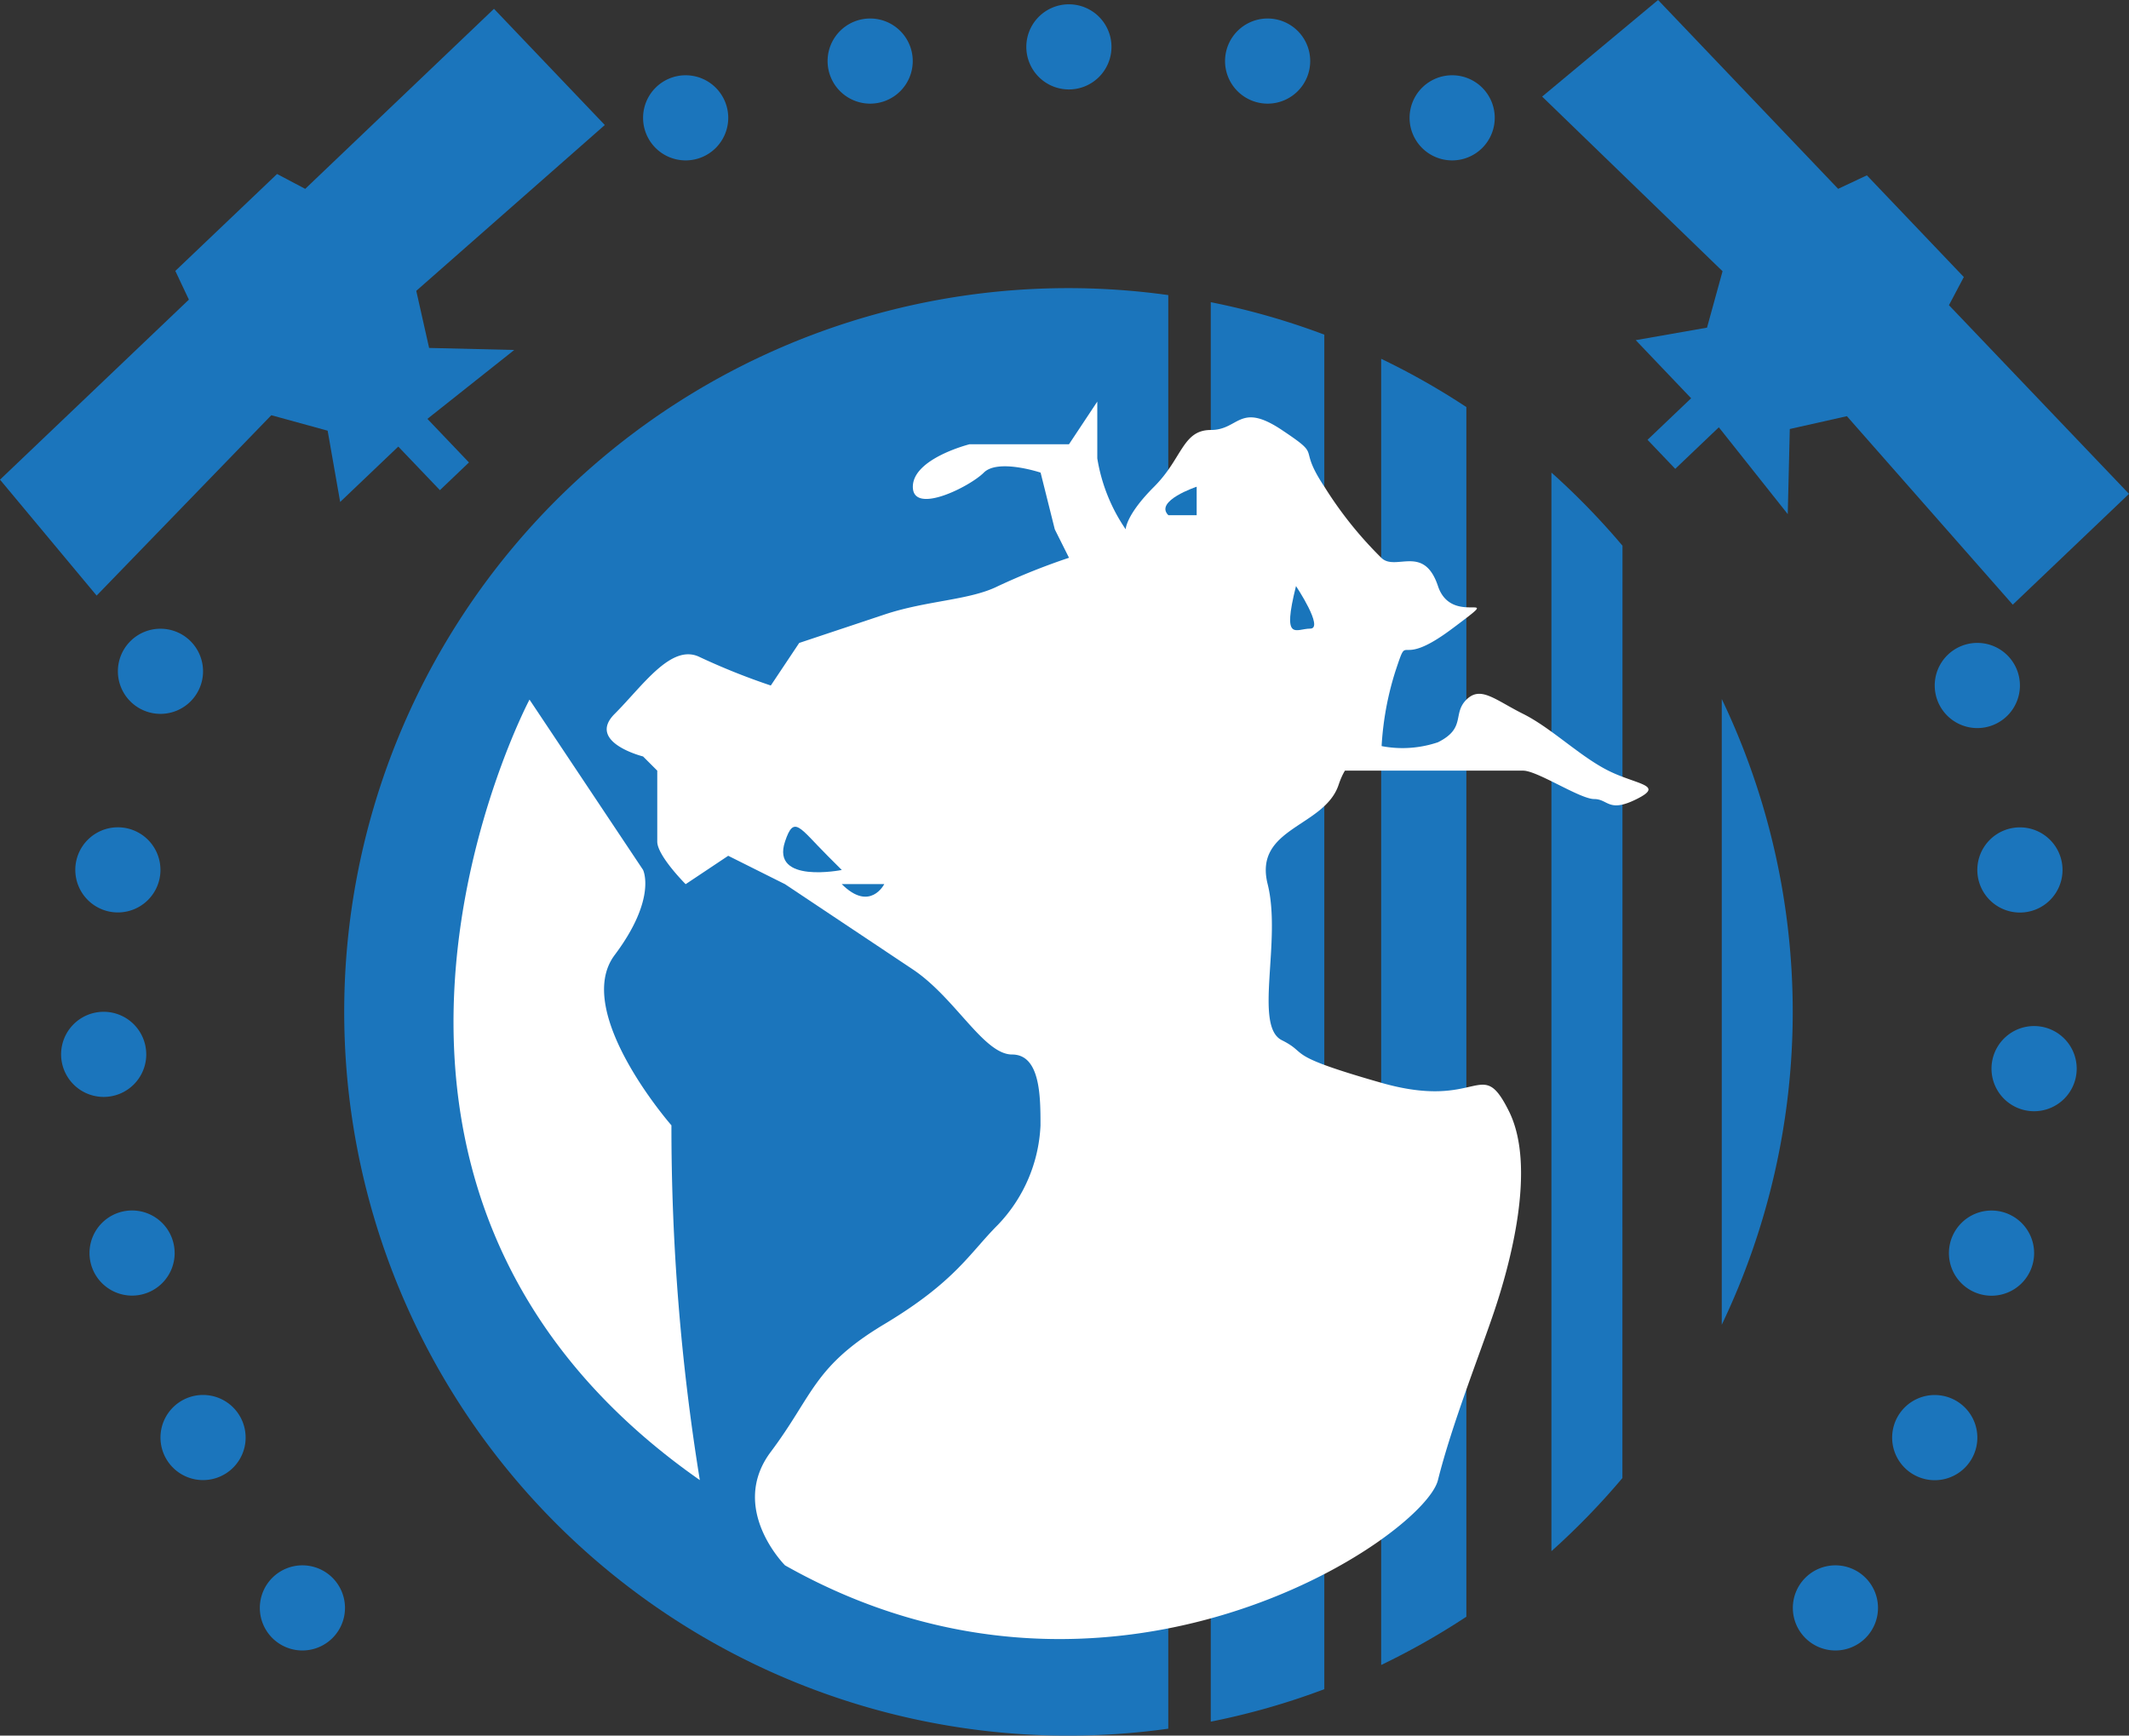 <svg id="Group_48" data-name="Group 48" xmlns="http://www.w3.org/2000/svg" xmlns:xlink="http://www.w3.org/1999/xlink" width="98.356" height="80.202" viewBox="0 0 98.356 80.202">
  <rect x="0" y="0" width="98.356" height="80.202" fill="#333333" stroke="none"/>
  <defs>
    <clipPath id="clip-path">
      <rect id="Rectangle_80" data-name="Rectangle 80" width="98.356" height="80.202" fill="none"/>
    </clipPath>
  </defs>
  <g id="Group_46" data-name="Group 46" clip-path="url(#clip-path)">
    <path id="Path_10" data-name="Path 10" d="M22.239,112.271a1.967,1.967,0,1,1-1.967-1.967,1.967,1.967,0,0,1,1.967,1.967" transform="translate(-6.301 -37.971)" fill="#1b75bc"/>
    <path id="Path_11" data-name="Path 11" d="M15.239,100.271A1.967,1.967,0,1,1,13.271,98.3a1.967,1.967,0,0,1,1.967,1.967" transform="translate(-3.891 -33.84)" fill="#1b75bc"/>
    <path id="Path_12" data-name="Path 12" d="M10.239,87.271A1.967,1.967,0,1,1,8.271,85.3a1.967,1.967,0,0,1,1.967,1.967" transform="translate(-2.17 -29.365)" fill="#1b75bc"/>
    <path id="Path_13" data-name="Path 13" d="M8.239,73.271A1.967,1.967,0,1,1,6.271,71.3a1.967,1.967,0,0,1,1.967,1.967" transform="translate(-1.482 -24.546)" fill="#1b75bc"/>
    <path id="Path_14" data-name="Path 14" d="M9.239,60.271A1.967,1.967,0,1,1,7.271,58.3a1.967,1.967,0,0,1,1.967,1.967" transform="translate(-1.826 -20.071)" fill="#1b75bc"/>
    <path id="Path_15" data-name="Path 15" d="M11.662,47.662a1.967,1.967,0,1,1,0-2.782,1.967,1.967,0,0,1,0,2.782" transform="translate(-2.858 -15.251)" fill="#1b75bc"/>
    <path id="Path_16" data-name="Path 16" d="M48.662,8.662a1.967,1.967,0,1,1,0-2.782,1.967,1.967,0,0,1,0,2.782" transform="translate(-15.595 -1.826)" fill="#1b75bc"/>
    <path id="Path_17" data-name="Path 17" d="M61.662,4.662a1.967,1.967,0,1,1,0-2.782,1.967,1.967,0,0,1,0,2.782" transform="translate(-20.071 -0.449)" fill="#1b75bc"/>
    <path id="Path_18" data-name="Path 18" d="M75.662,3.662a1.967,1.967,0,1,1,0-2.782,1.967,1.967,0,0,1,0,2.782" transform="translate(-24.89 -0.105)" fill="#1b75bc"/>
    <path id="Path_19" data-name="Path 19" d="M89.662,4.662a1.967,1.967,0,1,1,0-2.782,1.967,1.967,0,0,1,0,2.782" transform="translate(-29.709 -0.449)" fill="#1b75bc"/>
    <path id="Path_20" data-name="Path 20" d="M102.662,8.662a1.967,1.967,0,1,1,0-2.782,1.967,1.967,0,0,1,0,2.782" transform="translate(-34.184 -1.826)" fill="#1b75bc"/>
    <path id="Path_21" data-name="Path 21" d="M139.663,48.662a1.968,1.968,0,1,1,0-2.782,1.968,1.968,0,0,1,0,2.782" transform="translate(-46.922 -15.595)" fill="#1b75bc"/>
    <path id="Path_22" data-name="Path 22" d="M142.663,61.662a1.968,1.968,0,1,1,0-2.782,1.968,1.968,0,0,1,0,2.782" transform="translate(-47.954 -20.071)" fill="#1b75bc"/>
    <path id="Path_23" data-name="Path 23" d="M143.663,75.662a1.968,1.968,0,1,1,0-2.782,1.968,1.968,0,0,1,0,2.782" transform="translate(-48.299 -24.89)" fill="#1b75bc"/>
    <path id="Path_24" data-name="Path 24" d="M140.663,88.662a1.968,1.968,0,1,1,0-2.782,1.968,1.968,0,0,1,0,2.782" transform="translate(-47.266 -29.365)" fill="#1b75bc"/>
    <path id="Path_25" data-name="Path 25" d="M136.663,101.662a1.968,1.968,0,1,1,0-2.782,1.968,1.968,0,0,1,0,2.782" transform="translate(-45.889 -33.84)" fill="#1b75bc"/>
    <path id="Path_26" data-name="Path 26" d="M129.663,113.662a1.967,1.967,0,1,1,0-2.782,1.967,1.967,0,0,1,0,2.782" transform="translate(-43.479 -37.971)" fill="#1b75bc"/>
    <path id="Path_27" data-name="Path 27" d="M22.821.62l5.12,5.37-8.71,7.663.593,2.638,3.933.094-4.012,3.184,1.92,2.014-1.342,1.28L18.4,20.849l-2.685,2.559-.578-3.293L12.534,19.4l-8.07,8.335L0,22.378l8.726-8.319L8.1,12.732l4.7-4.479,1.3.687Z" transform="translate(0 -0.213)" fill="#1b75bc"/>
    <path id="Path_28" data-name="Path 28" d="M135.756,22.821l-5.37,5.12-7.663-8.71-2.638.593-.094,3.933-3.184-4.012-2.014,1.92-1.28-1.342,2.014-1.92-2.559-2.685,3.293-.578.718-2.607-8.335-8.07L114,0l8.319,8.726,1.327-.624,4.479,4.7-.687,1.3Z" transform="translate(-37.4 0)" fill="#1b75bc"/>
    <path id="Path_29" data-name="Path 29" d="M53.258,55.944c.414-1.244.656-.656,1.967.656l.656.656s-3.279.656-2.623-1.312" transform="translate(-18.304 -19.022)" fill="#1975bb"/>
    <path id="Path_30" data-name="Path 30" d="M57.3,60.3h1.967s-.656,1.312-1.967,0" transform="translate(-19.726 -20.759)" fill="#1975bb"/>
    <path id="Path_31" data-name="Path 31" d="M85.3,86.885a33.255,33.255,0,0,0,5.246-1.5V22.793a33.255,33.255,0,0,0-5.246-1.5Z" transform="translate(-29.365 -7.329)" fill="#1b75bc"/>
    <path id="Path_32" data-name="Path 32" d="M121.3,78.172a33.511,33.511,0,0,0,0-28.914Z" transform="translate(-41.758 -16.957)" fill="#1b75bc"/>
    <path id="Path_33" data-name="Path 33" d="M101.239,27.513a33.35,33.35,0,0,0-3.935-2.23V85.64a33.349,33.349,0,0,0,3.935-2.23Z" transform="translate(-33.496 -8.703)" fill="#1b75bc"/>
    <path id="Path_34" data-name="Path 34" d="M112.583,36.68A33.667,33.667,0,0,0,109.3,33.3V83.142a33.6,33.6,0,0,0,3.279-3.38Z" transform="translate(-37.627 -11.463)" fill="#1b75bc"/>
    <path id="Path_35" data-name="Path 35" d="M62.338,20.625a33.444,33.444,0,1,0,0,66.245Z" transform="translate(-8.366 -6.989)" fill="#1b75bc"/>
    <path id="Path_36" data-name="Path 36" d="M35.46,49.3s-11.8,22.3,7.869,36.067a101.9,101.9,0,0,1-1.312-16.394s-4.59-5.246-2.623-7.869,1.312-3.935,1.312-3.935Z" transform="translate(-10.998 -16.972)" fill="#fff"/>
    <path id="Path_37" data-name="Path 37" d="M50.98,82.076s-2.623-2.623-.656-5.246,1.967-3.935,5.246-5.9,3.935-3.279,5.246-4.59a7.084,7.084,0,0,0,1.967-4.59c0-1.312,0-3.279-1.312-3.279s-2.623-2.623-4.59-3.935L50.98,50.6l-2.623-1.312L46.39,50.6s-1.312-1.312-1.312-1.967V45.354l-.656-.656s-2.623-.656-1.312-1.967,2.623-3.279,3.935-2.623a30.877,30.877,0,0,0,3.279,1.312l1.312-1.967,3.935-1.312c1.967-.656,3.935-.656,5.246-1.312A30.876,30.876,0,0,1,64.1,35.517l-.656-1.312-.656-2.623s-1.967-.656-2.623,0-3.279,1.967-3.279.656,2.623-1.967,2.623-1.967H64.1L65.407,28.3v2.623a8.068,8.068,0,0,0,1.312,3.279s0-.656,1.312-1.967,1.312-2.623,2.623-2.623,1.312-1.312,3.279,0,.656.656,1.967,2.623a17.939,17.939,0,0,0,2.623,3.279c.656.656,1.967-.656,2.623,1.312s3.279,0,.656,1.967-1.967,0-2.623,1.967a14.048,14.048,0,0,0-.656,3.935s-1.312-.656-1.967,1.312-3.935,1.967-3.279,4.59-.656,6.558.656,7.213,0,.656,4.59,1.967,4.59-1.312,5.9,1.312,0,7.213-.656,9.181-1.967,5.246-2.623,7.869S66.063,90.6,50.98,82.076" transform="translate(-14.714 -9.743)" fill="#fff"/>
    <path id="Path_38" data-name="Path 38" d="M55.258,58.944c.414-1.244.656-.656,1.967.656l.656.656s-3.279.656-2.623-1.312" transform="translate(-18.992 -20.055)" fill="#1975bb"/>
    <path id="Path_39" data-name="Path 39" d="M59.3,62.3h1.967s-.656,1.312-1.967,0" transform="translate(-20.415 -21.448)" fill="#1975bb"/>
    <path id="Path_40" data-name="Path 40" d="M95.616,51.129a5.119,5.119,0,0,0,3.279,0c1.312-.656.656-1.312,1.312-1.967s1.312,0,2.623.656,2.623,1.967,3.935,2.623,2.623.656,1.312,1.312-1.312,0-1.967,0-2.623-1.312-3.279-1.312H94.3l.656-1.312" transform="translate(-32.463 -16.83)" fill="#fff"/>
    <path id="Path_41" data-name="Path 41" d="M82.234,35.616h1.312V34.3s-1.967.656-1.312,1.312" transform="translate(-28.262 -11.809)" fill="#1975bb"/>
    <path id="Path_42" data-name="Path 42" d="M91.161,41.3s1.312,1.967.656,1.967-1.312.656-.656-1.967" transform="translate(-31.288 -14.219)" fill="#1975bb"/>
  </g>
</svg>
